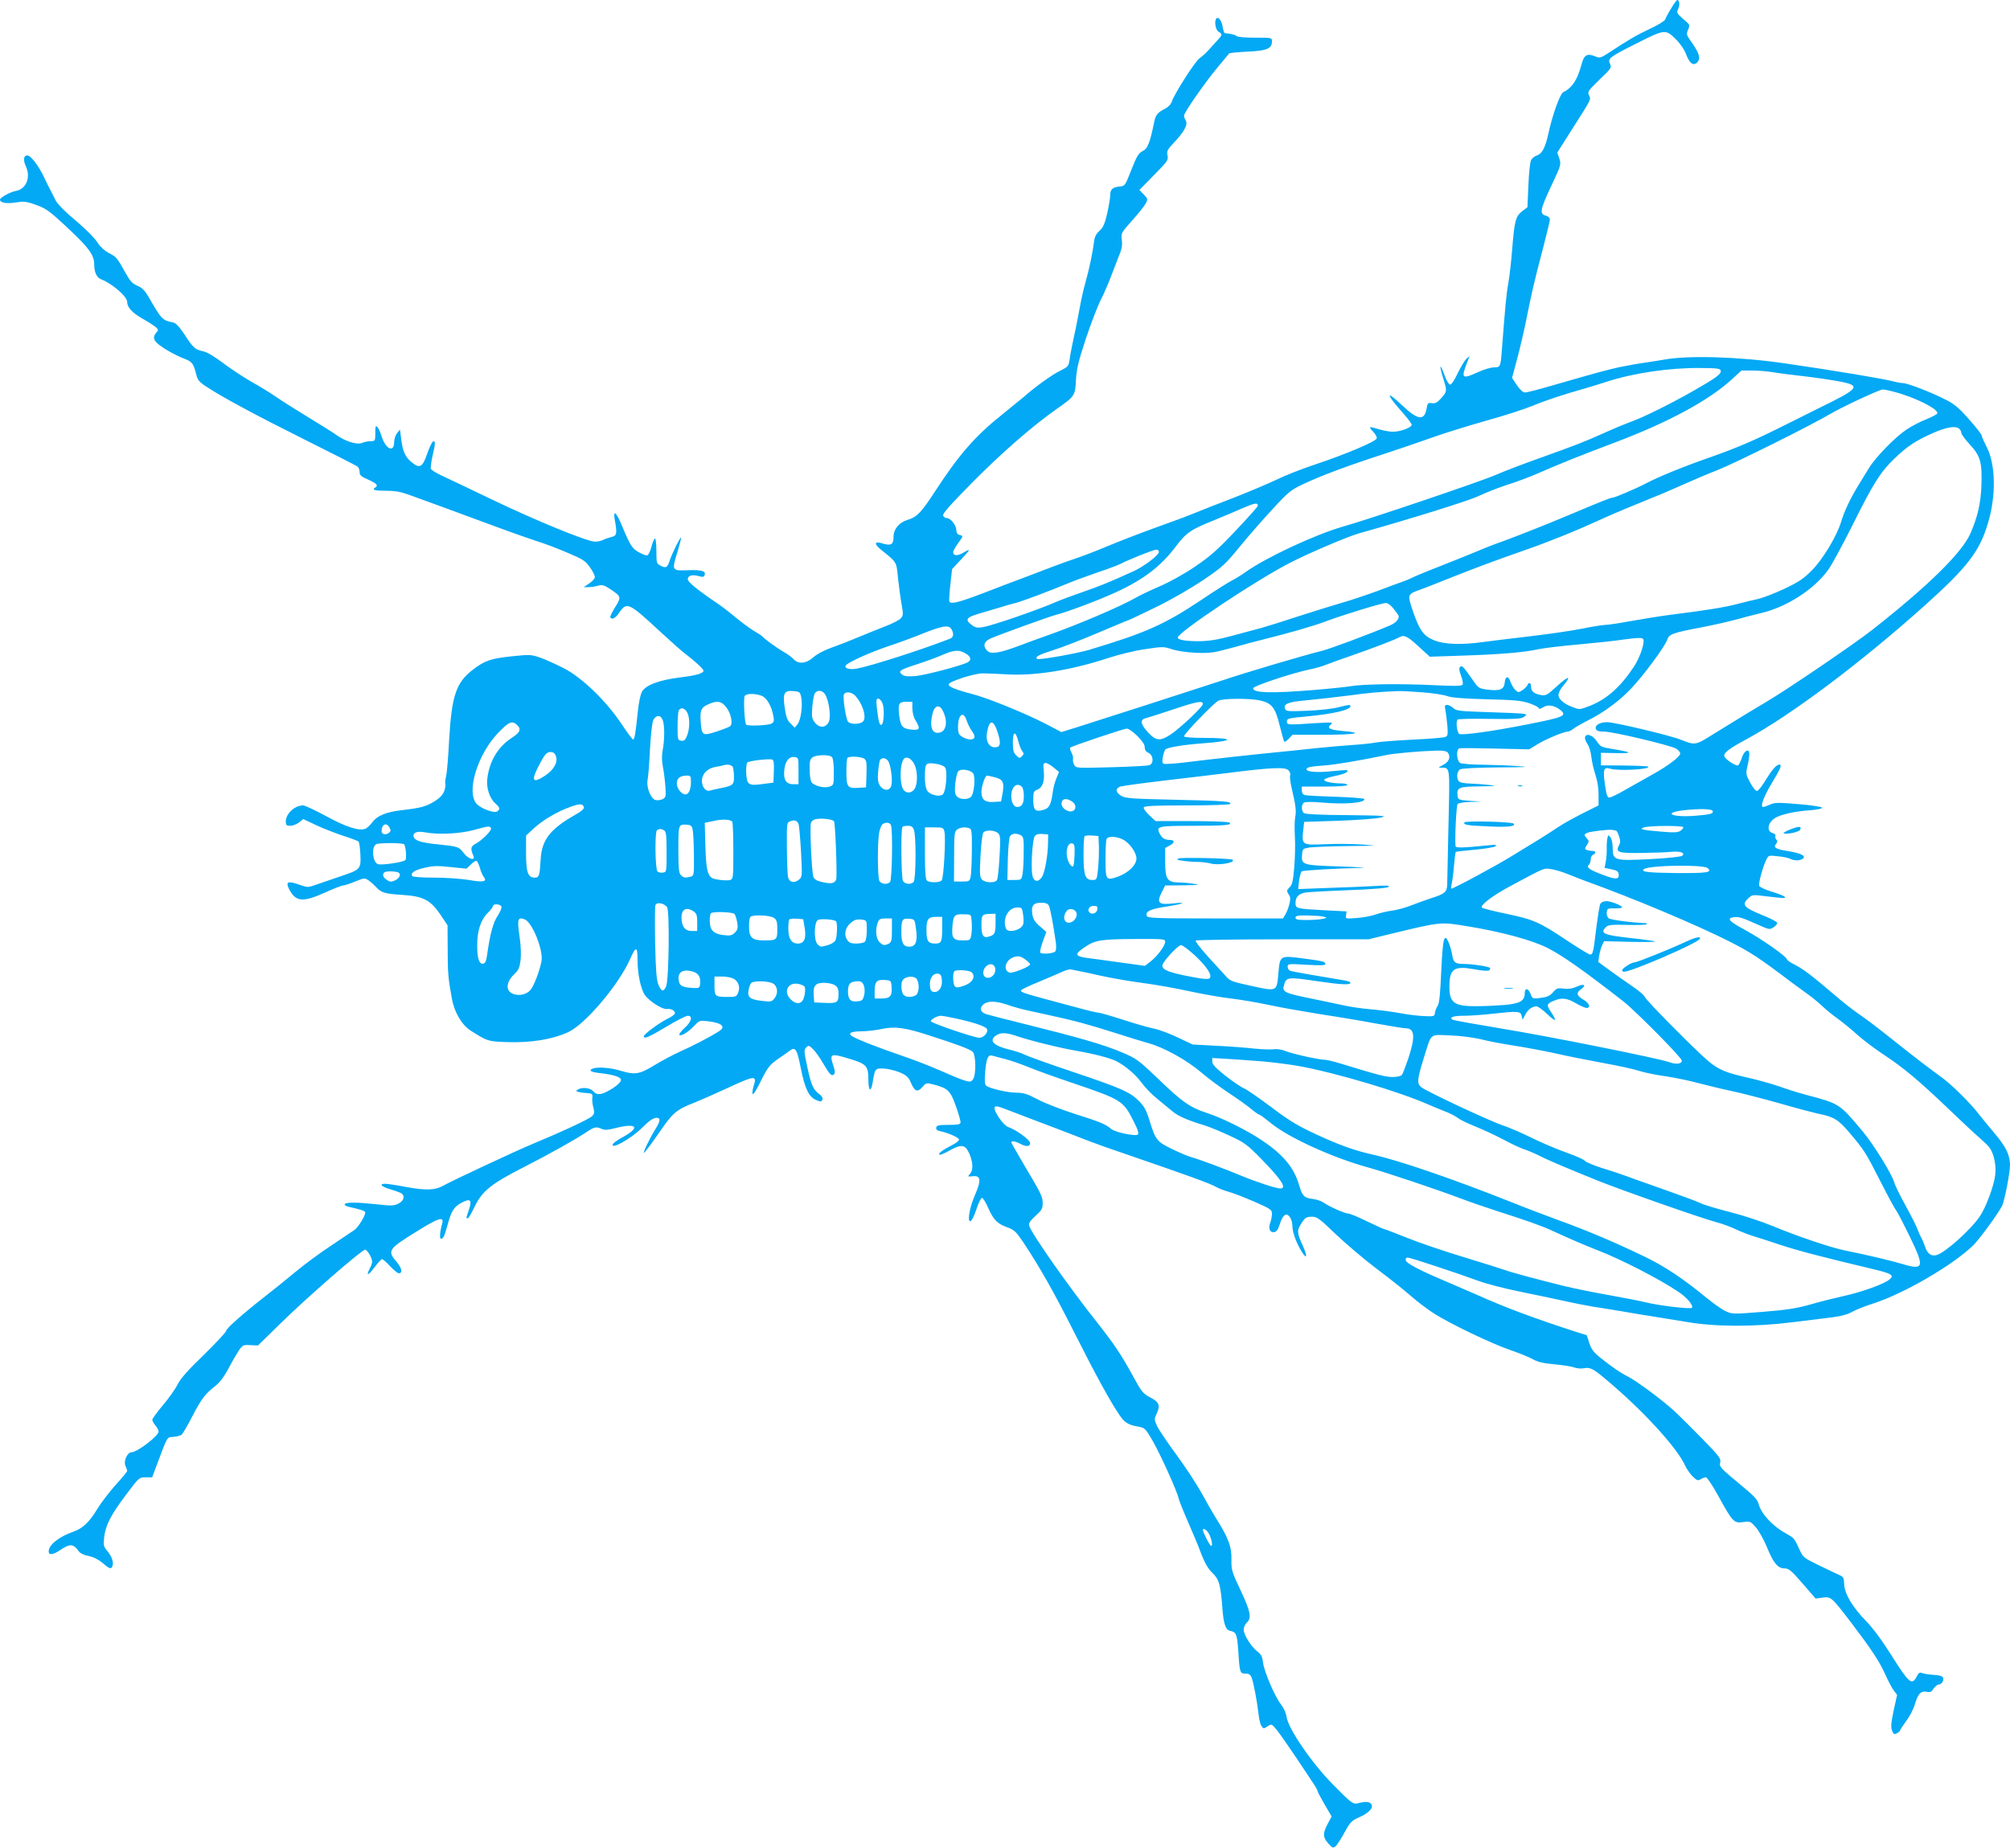 <?xml version="1.0" standalone="no"?>
<!DOCTYPE svg PUBLIC "-//W3C//DTD SVG 20010904//EN"
 "http://www.w3.org/TR/2001/REC-SVG-20010904/DTD/svg10.dtd">
<svg version="1.0" xmlns="http://www.w3.org/2000/svg"
 width="1280pt" height="1177pt" viewBox="0 0 1280 1177"
 preserveAspectRatio="xMidYMid meet">
<g transform="translate(0,1177) scale(0.1,-0.1)"
fill="#03a9f4" stroke="none">
<path d="M10643 11718 c-18 -29 -35 -61 -39 -72 -4 -10 -46 -36 -98 -60 -85
-40 -133 -68 -264 -154 -48 -31 -55 -33 -81 -22 -55 23 -74 11 -91 -55 -26
-95 -58 -144 -116 -173 -20 -11 -69 -148 -94 -264 -18 -84 -39 -126 -70 -137
-16 -5 -34 -19 -40 -31 -6 -11 -14 -84 -17 -160 l-6 -140 -33 -25 c-42 -32
-50 -62 -64 -240 -6 -77 -17 -176 -25 -220 -13 -71 -20 -154 -41 -425 -8 -106
-9 -110 -50 -110 -19 0 -64 -13 -101 -30 -101 -46 -109 -41 -74 51 l20 51 -21
-18 c-12 -11 -36 -52 -55 -91 -18 -40 -40 -73 -48 -73 -8 0 -23 25 -36 60 -29
80 -36 70 -10 -15 27 -86 27 -88 -11 -131 -25 -28 -37 -35 -59 -32 -25 4 -28
1 -34 -33 -14 -82 -56 -76 -160 23 -106 100 -98 67 12 -56 29 -33 53 -65 53
-72 0 -17 -73 -44 -119 -44 -21 0 -60 7 -87 15 -68 21 -72 19 -40 -14 16 -17
26 -36 23 -44 -8 -20 -191 -98 -382 -162 -91 -30 -205 -75 -253 -99 -48 -23
-170 -75 -272 -115 -102 -39 -219 -85 -260 -102 -41 -17 -154 -59 -250 -93
-96 -35 -231 -87 -300 -116 -69 -29 -159 -64 -200 -77 -41 -14 -109 -38 -150
-54 -41 -16 -115 -44 -165 -63 -49 -18 -168 -63 -263 -100 -165 -63 -215 -76
-226 -58 -3 5 0 53 6 108 l11 99 53 57 c30 31 54 59 54 63 0 4 -16 -3 -35 -15
-37 -23 -65 -21 -65 3 0 8 14 33 30 55 36 50 35 48 10 55 -13 3 -20 14 -20 30
0 31 -36 77 -60 77 -10 0 -21 7 -24 16 -5 12 47 70 186 211 188 190 385 361
537 468 115 80 118 85 123 185 4 69 15 118 62 260 32 96 75 209 96 250 21 41
54 118 73 170 20 52 43 112 51 132 10 24 14 52 10 80 -6 42 -4 45 65 123 40
44 79 93 87 109 15 27 14 29 -12 57 l-28 29 93 95 c87 88 92 96 86 125 -6 28
-1 37 43 84 64 68 88 113 73 138 -6 10 -11 24 -11 31 0 20 131 208 213 307 39
47 73 87 75 90 2 3 55 8 117 11 124 6 155 19 155 66 0 23 -1 23 -108 23 -62 0
-112 4 -119 11 -8 8 -28 13 -74 18 -4 1 -9 18 -13 40 -6 38 -27 67 -39 54 -16
-15 -7 -73 13 -85 26 -17 26 -19 -12 -60 -18 -20 -45 -49 -59 -65 -14 -15 -37
-35 -51 -45 -27 -18 -159 -225 -175 -273 -6 -19 -22 -36 -43 -47 -48 -24 -61
-41 -70 -85 -27 -134 -42 -170 -73 -185 -26 -13 -37 -30 -72 -119 -40 -102
-41 -104 -75 -107 -46 -5 -60 -18 -60 -56 0 -17 -9 -69 -19 -115 -16 -67 -25
-89 -49 -111 -23 -21 -32 -39 -36 -76 -9 -69 -29 -166 -54 -254 -12 -41 -28
-115 -37 -165 -9 -49 -24 -128 -35 -175 -10 -47 -23 -110 -27 -140 -8 -54 -9
-55 -61 -81 -52 -25 -156 -100 -236 -170 -23 -19 -84 -69 -136 -111 -168 -134
-271 -251 -423 -484 -91 -140 -117 -167 -179 -186 -53 -16 -88 -59 -88 -109 0
-47 -16 -57 -68 -41 -54 17 -59 -1 -12 -39 103 -83 98 -74 109 -184 6 -55 16
-130 23 -167 11 -61 10 -69 -6 -87 -10 -11 -55 -34 -100 -51 -44 -17 -121 -48
-171 -69 -49 -21 -126 -51 -169 -66 -48 -17 -95 -42 -117 -62 -44 -40 -95 -45
-125 -12 -10 12 -39 33 -64 47 -45 26 -116 78 -135 98 -5 6 -30 22 -55 36 -25
15 -76 53 -115 85 -38 32 -92 74 -120 92 -124 84 -185 134 -185 151 0 24 27
32 68 21 27 -8 34 -7 39 6 10 26 -18 34 -107 31 -103 -4 -103 -3 -65 119 14
47 24 87 22 89 -5 5 -60 -107 -72 -146 -14 -45 -24 -51 -56 -34 -28 14 -29 16
-29 94 0 44 -4 80 -9 80 -5 0 -15 -23 -22 -51 -7 -28 -19 -53 -26 -56 -7 -3
-31 6 -54 19 -44 24 -56 44 -109 171 -35 86 -57 103 -45 35 16 -86 13 -101
-20 -108 -16 -4 -40 -12 -52 -18 -12 -7 -36 -12 -55 -12 -48 0 -376 134 -663
272 -137 66 -278 133 -313 149 -34 16 -65 35 -68 43 -3 7 2 43 10 80 19 81 20
99 4 94 -7 -3 -24 -38 -38 -79 -29 -86 -48 -96 -100 -52 -40 33 -56 69 -65
147 l-8 60 -18 -23 c-11 -13 -19 -39 -19 -57 0 -72 -57 -43 -81 41 -7 22 -18
47 -26 55 -11 12 -13 6 -13 -38 0 -51 -1 -52 -30 -52 -16 0 -40 -5 -54 -11
-30 -14 -107 9 -163 50 -21 15 -103 67 -183 115 -80 49 -172 107 -205 130 -33
23 -99 64 -148 91 -48 27 -129 80 -180 118 -57 43 -107 74 -132 79 -53 12 -64
21 -119 106 -35 52 -55 74 -74 78 -68 14 -73 19 -153 158 -26 45 -43 63 -74
76 -33 14 -47 30 -78 86 -51 92 -56 98 -105 123 -23 12 -53 38 -66 59 -25 39
-78 92 -189 186 -37 32 -74 72 -83 90 -8 17 -21 42 -28 56 -8 14 -28 54 -45
90 -34 73 -85 140 -107 140 -24 0 -28 -29 -9 -70 32 -70 2 -144 -63 -156 -36
-6 -102 -42 -102 -56 0 -19 40 -27 97 -18 51 8 69 7 118 -10 79 -27 92 -36
229 -164 123 -116 156 -162 156 -220 0 -51 16 -85 46 -96 69 -27 164 -109 164
-143 0 -36 33 -71 105 -111 35 -20 71 -44 80 -52 14 -15 14 -18 0 -33 -21 -24
-19 -44 7 -68 32 -29 114 -76 172 -98 50 -19 58 -30 76 -101 8 -34 20 -48 63
-76 101 -67 305 -177 627 -338 179 -89 331 -167 337 -172 7 -6 13 -21 13 -35
0 -20 10 -29 55 -48 53 -24 66 -37 45 -50 -24 -15 -5 -21 68 -21 63 0 94 -6
167 -33 50 -18 137 -50 195 -71 58 -21 202 -74 320 -118 118 -44 247 -89 285
-101 39 -12 122 -43 185 -70 104 -44 118 -53 148 -96 18 -25 32 -54 30 -63 -2
-9 -18 -27 -37 -39 l-34 -23 29 0 c16 0 44 4 61 9 27 8 39 5 77 -20 73 -49 74
-51 33 -117 -19 -31 -33 -60 -31 -64 11 -18 33 -6 59 32 47 68 61 61 261 -125
66 -61 139 -126 164 -144 58 -44 110 -93 110 -103 0 -17 -48 -31 -151 -43
-132 -17 -216 -48 -240 -90 -11 -18 -22 -71 -28 -135 -14 -136 -20 -170 -30
-170 -4 0 -38 46 -76 103 -96 144 -250 292 -365 351 -47 24 -113 54 -147 66
-60 21 -67 22 -180 10 -138 -14 -178 -28 -256 -89 -103 -80 -131 -166 -147
-446 -5 -105 -14 -208 -19 -229 -6 -22 -7 -44 -5 -48 3 -5 0 -24 -6 -44 -9
-25 -26 -44 -58 -65 -57 -36 -90 -45 -210 -59 -105 -12 -160 -35 -194 -81 -13
-17 -32 -35 -42 -38 -40 -15 -122 11 -248 80 -70 38 -137 69 -148 69 -53 0
-110 -53 -110 -102 0 -24 4 -28 29 -28 15 0 40 10 55 21 l27 22 87 -41 c48
-22 125 -52 172 -67 47 -15 89 -31 93 -35 5 -4 10 -42 12 -83 4 -94 2 -96
-136 -142 -57 -20 -125 -43 -152 -52 -44 -16 -50 -16 -95 0 -78 28 -95 22 -71
-26 42 -82 87 -86 229 -22 55 25 107 45 115 45 9 0 43 11 76 25 61 24 62 24
88 6 14 -10 35 -29 46 -41 33 -36 54 -43 167 -50 136 -9 180 -33 245 -129 l43
-65 1 -155 c0 -149 3 -181 27 -314 16 -86 63 -166 120 -202 107 -68 109 -69
242 -73 144 -4 279 18 377 63 110 50 323 302 396 467 37 84 47 82 47 -9 0 -88
21 -185 48 -223 29 -39 113 -92 139 -87 28 5 59 -15 49 -32 -4 -6 -26 -21 -49
-32 -53 -27 -147 -97 -147 -109 0 -20 29 -8 143 60 64 39 126 70 137 70 33 0
24 -38 -20 -77 -22 -20 -37 -40 -34 -44 8 -13 55 15 94 56 34 36 36 36 90 30
89 -11 114 -35 68 -64 -56 -36 -170 -95 -243 -127 -44 -20 -116 -58 -161 -85
-100 -62 -130 -67 -218 -40 -66 20 -148 27 -180 15 -30 -12 -16 -22 42 -29 83
-9 129 -23 136 -40 6 -15 -34 -50 -91 -79 -42 -21 -65 -20 -86 4 -18 21 -71
27 -97 10 -13 -8 -13 -10 0 -14 8 -3 33 -7 55 -8 37 -3 40 -5 37 -31 -2 -15 1
-43 7 -62 7 -28 6 -39 -7 -53 -17 -19 -196 -102 -377 -177 -103 -42 -523 -239
-570 -266 -51 -30 -110 -33 -235 -10 -63 12 -125 21 -137 21 -42 0 -24 -19 35
-36 31 -9 63 -21 70 -26 22 -18 13 -47 -20 -64 -29 -15 -45 -15 -138 -5 -129
14 -197 14 -205 1 -3 -5 7 -12 22 -16 76 -17 103 -25 108 -34 8 -13 -42 -97
-69 -115 -11 -8 -77 -52 -146 -98 -69 -45 -174 -123 -233 -172 -60 -50 -143
-117 -186 -150 -141 -110 -251 -207 -251 -222 0 -8 -64 -76 -141 -152 -103
-99 -149 -151 -169 -191 -15 -30 -58 -90 -94 -132 -36 -43 -66 -84 -66 -91 0
-8 9 -24 20 -37 11 -13 20 -30 20 -38 0 -28 -136 -132 -172 -132 -27 0 -53
-57 -39 -87 6 -13 11 -28 11 -32 0 -5 -34 -46 -75 -91 -41 -46 -92 -113 -114
-149 -49 -83 -94 -126 -151 -146 -95 -33 -160 -85 -160 -127 0 -25 27 -22 69
6 67 46 89 44 124 -7 8 -11 34 -23 61 -28 31 -6 61 -21 89 -44 45 -39 55 -42
63 -20 9 23 -3 60 -32 95 -24 28 -26 37 -21 86 8 76 41 142 138 271 84 112 84
113 126 113 l42 0 31 83 c69 184 62 172 106 175 21 2 44 8 51 14 7 6 39 60 70
121 58 111 78 137 149 193 25 20 54 60 78 105 21 41 51 92 65 114 26 38 29 40
76 37 l48 -2 146 143 c165 162 515 467 536 467 14 0 45 -53 45 -77 0 -8 -7
-28 -16 -44 -25 -50 -8 -44 32 10 21 28 42 51 47 51 5 0 28 -20 51 -45 24 -25
48 -45 55 -45 27 0 21 31 -13 72 -61 71 -54 82 124 192 142 89 179 101 166 53
-15 -53 -18 -97 -8 -97 15 0 21 12 43 91 24 88 42 115 92 140 53 28 64 15 43
-47 -19 -56 -19 -54 -7 -54 5 0 24 33 43 73 48 100 104 146 314 253 176 90
328 176 402 225 47 32 60 34 95 18 17 -8 38 -7 84 5 136 35 164 7 54 -54 -36
-19 -67 -41 -69 -49 -12 -35 112 33 183 102 54 53 75 67 99 67 23 0 20 -24 -8
-68 -40 -64 -89 -167 -73 -154 8 7 52 66 97 131 87 127 107 143 230 191 30 12
124 53 208 92 167 78 184 79 162 14 -6 -20 -10 -44 -8 -53 3 -11 23 19 53 81
44 88 56 103 108 140 33 22 68 47 78 55 34 25 45 7 68 -110 26 -132 52 -187
99 -206 29 -12 33 -11 39 3 4 11 -3 23 -21 36 -38 28 -51 59 -76 177 -20 94
-21 104 -6 119 14 15 18 14 42 -9 14 -13 44 -54 65 -91 43 -73 55 -86 71 -70
7 7 5 25 -6 57 -25 75 -17 78 110 39 102 -31 114 -45 114 -131 0 -69 15 -85
26 -25 16 98 16 97 70 96 27 -1 73 -12 103 -24 45 -20 56 -30 72 -67 24 -56
42 -62 73 -27 24 28 25 28 72 16 91 -24 106 -39 141 -137 18 -50 31 -97 30
-105 -2 -12 -18 -15 -77 -15 -62 0 -75 -3 -78 -17 -2 -12 5 -19 25 -23 48 -10
116 -39 120 -52 3 -7 -17 -23 -44 -37 -61 -31 -90 -53 -81 -61 3 -3 30 7 60
24 79 45 104 42 130 -15 25 -58 27 -107 5 -131 -16 -18 -15 -19 18 -15 51 6
55 -26 14 -119 -36 -82 -51 -175 -28 -167 8 2 24 37 37 76 13 40 29 72 35 72
7 0 25 -29 40 -64 34 -76 58 -101 123 -124 43 -16 55 -27 102 -97 108 -164
189 -307 322 -570 138 -274 234 -449 291 -531 32 -47 56 -61 123 -72 36 -7 42
-13 86 -89 51 -89 155 -319 166 -368 4 -16 31 -84 60 -150 29 -66 67 -157 84
-203 23 -59 43 -94 71 -121 43 -41 52 -74 64 -232 7 -95 21 -132 50 -137 37
-7 43 -22 50 -120 9 -146 11 -152 46 -152 23 0 32 -6 40 -27 12 -32 35 -152
44 -234 3 -31 12 -65 19 -74 12 -17 14 -17 38 -1 26 17 26 17 61 -26 19 -24
73 -101 121 -173 48 -72 98 -146 111 -167 14 -20 25 -40 25 -45 0 -5 20 -43
45 -86 l45 -77 -25 -47 c-32 -61 -32 -85 4 -125 25 -29 31 -31 46 -18 9 7 35
47 57 88 36 66 46 76 92 96 65 29 94 61 79 84 -11 17 -35 19 -86 6 -31 -7 -41
0 -160 121 -136 138 -285 357 -294 430 -3 23 -18 56 -35 78 -40 51 -108 210
-115 268 -4 37 -12 52 -35 69 -39 29 -88 107 -88 140 0 15 9 35 20 45 32 29
24 69 -39 204 -56 118 -60 130 -59 196 2 81 -18 136 -92 255 -26 41 -71 120
-101 175 -30 54 -101 162 -158 240 -57 77 -112 159 -123 183 -18 39 -18 44 -3
76 26 54 17 76 -40 105 -46 24 -55 35 -110 136 -73 134 -122 207 -231 345
-181 228 -412 558 -429 610 -6 18 2 31 39 65 39 35 46 48 46 79 0 44 -7 58
-116 242 -46 78 -84 144 -84 148 0 11 27 7 56 -9 40 -21 64 -19 64 4 0 20 -87
84 -139 102 -32 11 -95 103 -87 126 4 10 19 8 73 -13 37 -14 115 -44 173 -66
58 -22 150 -57 205 -78 55 -21 125 -48 155 -60 30 -12 145 -53 255 -90 364
-125 510 -178 545 -198 19 -11 55 -25 80 -32 25 -6 98 -34 163 -62 109 -48
117 -53 117 -79 0 -15 -5 -40 -10 -55 -15 -37 -4 -66 23 -62 16 2 26 15 37 51
19 60 42 76 64 45 9 -12 16 -37 16 -54 0 -40 21 -101 56 -161 34 -57 43 -41
14 24 -40 88 -42 103 -18 142 28 46 35 51 76 51 29 0 49 -15 150 -113 65 -61
182 -161 262 -221 80 -60 177 -137 215 -171 39 -34 104 -84 145 -110 100 -65
372 -195 490 -235 52 -18 115 -43 140 -57 34 -19 69 -27 140 -33 53 -5 109
-14 125 -20 16 -6 44 -9 62 -5 40 7 58 -2 142 -73 230 -192 451 -433 502 -547
10 -22 32 -53 49 -70 26 -25 33 -28 50 -17 11 7 26 12 34 12 7 0 44 -55 81
-123 89 -162 97 -170 156 -162 45 6 47 5 82 -35 19 -23 50 -78 68 -122 41
-102 70 -138 113 -138 27 0 42 -12 115 -96 l83 -96 45 6 c54 7 56 5 191 -172
123 -163 169 -232 208 -318 18 -41 43 -87 54 -102 l21 -28 -22 -99 c-16 -79
-19 -106 -10 -128 9 -24 14 -26 31 -17 11 6 20 14 20 18 0 4 18 31 39 60 22
29 47 77 55 106 20 68 38 87 75 80 22 -5 31 -1 44 20 10 14 24 26 31 26 20 0
37 25 30 43 -4 11 -23 17 -62 19 -31 2 -65 8 -74 12 -13 6 -21 0 -33 -24 -29
-57 -49 -40 -156 130 -64 102 -121 179 -166 225 -86 88 -137 174 -139 235 -1
37 -6 47 -25 55 -13 6 -71 33 -130 62 -101 49 -107 53 -128 100 -35 76 -35 76
-82 102 -88 48 -162 126 -179 189 -7 29 -29 53 -102 113 -146 121 -151 126
-143 156 5 22 -8 40 -117 151 -68 70 -150 151 -183 181 -78 70 -231 183 -286
212 -49 24 -97 57 -178 121 -42 34 -57 54 -70 93 l-16 50 -85 27 c-261 85
-437 151 -620 233 -41 18 -124 54 -185 80 -171 72 -260 118 -263 138 -2 10 3
17 12 17 17 0 304 -95 455 -150 46 -17 158 -46 250 -65 91 -18 220 -46 286
-60 66 -15 149 -31 185 -37 36 -5 117 -19 180 -29 63 -11 156 -27 205 -34 50
-8 146 -24 215 -35 182 -32 436 -32 675 -2 99 12 216 27 259 32 51 7 94 18
120 34 23 13 86 38 140 55 193 63 503 243 632 369 38 37 155 197 183 250 16
30 51 211 51 261 0 65 -26 117 -102 207 -40 48 -82 98 -93 113 -49 66 -174
191 -239 238 -116 85 -143 106 -310 238 -87 70 -186 145 -220 167 -34 23 -104
78 -156 123 -139 119 -198 164 -252 191 -26 13 -48 28 -48 33 0 17 -164 132
-268 188 -103 55 -120 75 -68 81 30 4 53 -4 158 -51 65 -29 68 -29 93 -13 15
10 25 23 22 29 -2 7 -48 30 -103 52 -110 45 -124 63 -80 104 25 23 27 23 114
12 48 -6 96 -11 106 -11 34 0 6 17 -70 40 -42 13 -79 30 -81 38 -6 15 23 121
45 166 14 28 15 29 73 22 33 -3 68 -10 79 -16 24 -13 61 -13 80 0 25 17 -11
36 -95 49 -79 13 -94 23 -74 47 9 11 9 18 1 26 -6 6 -8 16 -6 23 3 7 -4 15
-15 18 -45 11 -35 69 17 99 37 21 121 40 217 47 44 3 80 11 79 16 0 6 -67 16
-150 23 -132 11 -153 11 -182 -3 -18 -8 -38 -15 -44 -15 -21 0 3 65 57 155 53
87 64 115 47 115 -19 0 -46 -31 -86 -95 -22 -39 -48 -71 -56 -73 -9 -1 -26 19
-44 52 -28 52 -29 57 -18 106 7 28 12 63 12 76 0 40 -31 26 -47 -21 -7 -22
-18 -44 -23 -49 -11 -11 -90 41 -90 60 0 22 35 48 143 106 284 154 732 490
1137 854 270 242 348 344 401 526 52 175 47 376 -11 484 -16 31 -30 62 -30 69
0 7 -36 54 -81 104 -64 73 -94 98 -148 125 -91 47 -245 106 -273 106 -13 0
-39 5 -58 10 -52 15 -372 69 -690 115 -292 43 -620 53 -775 24 -27 -5 -81 -13
-120 -19 -38 -5 -110 -18 -160 -28 -89 -20 -141 -34 -432 -118 -83 -24 -160
-44 -171 -44 -13 0 -32 17 -52 46 l-31 47 35 131 c19 72 47 192 61 266 30 149
44 212 104 440 22 85 41 163 41 172 0 10 -10 20 -25 24 -43 11 -38 38 37 197
59 125 60 130 48 167 l-13 38 88 139 c135 212 127 197 114 226 -10 23 -6 29
67 100 74 70 78 76 67 100 -16 34 -5 43 162 127 186 94 191 95 254 33 31 -30
57 -68 68 -98 21 -56 44 -75 67 -56 30 25 20 60 -38 141 -26 37 -28 42 -16 71
13 30 12 32 -31 68 -41 36 -43 40 -32 64 12 26 8 57 -6 57 -4 0 -21 -24 -38
-52z m315 -2310 c4 -20 -30 -45 -168 -124 -143 -82 -316 -168 -395 -197 -38
-14 -119 -47 -180 -75 -135 -60 -171 -74 -405 -158 -102 -36 -230 -85 -285
-109 -102 -44 -809 -283 -972 -329 -176 -50 -487 -195 -620 -289 -26 -19 -67
-44 -89 -55 -23 -12 -111 -67 -195 -124 -237 -158 -356 -210 -716 -318 -78
-23 -321 -66 -329 -57 -14 13 11 27 104 56 54 17 183 67 286 111 103 44 190
80 193 80 3 0 82 38 177 84 100 49 225 122 301 173 119 81 139 99 230 211 55
67 149 175 209 239 98 107 116 122 190 157 123 58 278 116 536 200 91 30 221
74 290 99 69 25 223 73 343 107 120 33 254 77 299 96 73 31 187 69 328 109 25
7 88 26 140 43 176 57 403 90 600 88 109 -1 125 -3 128 -18z m327 -8 c33 -6
119 -17 190 -25 72 -8 175 -23 230 -33 152 -28 140 -44 -125 -173 -25 -12
-115 -57 -200 -100 -215 -108 -319 -152 -510 -219 -157 -55 -313 -119 -390
-160 -59 -31 -197 -90 -211 -90 -13 0 -58 -18 -279 -111 -130 -55 -307 -125
-415 -165 -49 -17 -124 -46 -165 -64 -41 -17 -147 -60 -236 -95 -88 -34 -169
-68 -180 -74 -10 -6 -37 -17 -59 -25 -22 -7 -96 -35 -165 -61 -69 -25 -172
-60 -230 -76 -58 -17 -179 -55 -270 -84 -91 -30 -196 -63 -235 -74 -38 -10
-124 -33 -190 -51 -88 -24 -143 -33 -205 -34 -86 -1 -140 8 -140 23 0 32 486
357 705 471 109 58 380 174 450 193 328 92 697 207 760 237 44 21 125 53 180
71 55 17 136 47 180 66 179 78 281 118 505 203 345 130 602 269 750 405 l60
55 67 0 c38 0 95 -5 128 -10z m778 -126 c131 -34 283 -110 274 -137 -2 -6 -34
-23 -71 -38 -38 -15 -94 -44 -125 -65 -73 -49 -197 -176 -239 -245 -18 -30
-51 -83 -73 -119 -48 -80 -84 -156 -104 -222 -26 -89 -115 -238 -185 -309 -54
-55 -84 -75 -174 -118 -59 -28 -136 -58 -170 -66 -33 -7 -95 -22 -136 -33 -79
-21 -201 -40 -415 -67 -71 -9 -188 -28 -260 -41 -71 -13 -143 -24 -159 -24
-17 0 -86 -11 -155 -25 -70 -14 -225 -36 -346 -50 -121 -14 -249 -30 -285 -35
-127 -18 -240 -15 -303 10 -71 27 -98 64 -142 195 -33 100 -33 100 54 131 25
9 102 39 171 67 169 67 307 119 480 179 153 53 323 121 480 193 52 24 168 74
258 110 90 36 214 88 275 116 62 28 163 71 225 95 111 44 580 277 717 357 78
46 312 155 334 156 7 1 41 -6 74 -15z m415 -236 c7 -7 12 -18 12 -26 0 -8 24
-40 53 -72 69 -74 80 -114 75 -262 -4 -115 -25 -203 -71 -308 -55 -122 -268
-332 -623 -611 -116 -91 -535 -376 -670 -456 -78 -46 -177 -106 -364 -222 -92
-57 -98 -58 -185 -23 -70 28 -422 112 -471 112 -48 0 -80 -20 -71 -44 5 -12
19 -16 53 -16 56 0 417 -86 457 -108 15 -9 27 -23 27 -32 -1 -20 -76 -77 -175
-132 -44 -25 -120 -68 -170 -96 -49 -29 -97 -52 -106 -52 -14 0 -19 18 -29 86
-13 93 -7 110 33 98 51 -16 261 -5 243 13 -3 3 -72 6 -153 7 l-148 1 0 40 0
40 100 -2 c109 -2 99 6 -31 27 -66 11 -73 14 -95 48 -26 39 -65 54 -75 28 -3
-8 3 -27 14 -43 11 -15 23 -53 26 -84 3 -30 15 -81 26 -114 12 -36 20 -84 20
-126 l0 -69 -102 -51 c-57 -29 -128 -68 -158 -89 -30 -20 -84 -55 -120 -77
-36 -22 -112 -69 -170 -104 -96 -60 -373 -209 -387 -209 -3 0 -2 12 1 28 4 15
11 66 15 114 4 48 9 90 12 92 2 2 57 8 123 14 66 6 123 16 130 22 8 10 -1 11
-44 6 -170 -17 -210 -18 -211 -5 -5 53 5 256 13 267 6 7 39 13 82 14 l71 2
-75 5 c-73 6 -75 7 -78 34 -6 51 9 57 142 58 104 2 113 3 61 9 -33 4 -87 8
-120 9 -34 1 -66 6 -73 13 -19 19 -15 66 7 78 12 6 111 11 243 12 182 1 206 3
128 8 -52 4 -153 8 -223 9 -71 0 -137 6 -148 11 -22 12 -28 85 -6 93 6 3 110
2 229 -1 l216 -5 49 30 c50 32 171 83 196 83 8 0 25 8 38 19 13 10 53 33 89
51 102 51 204 126 277 204 81 85 216 269 230 311 12 36 33 44 223 80 74 14
173 37 220 50 47 13 117 31 155 40 163 38 340 152 429 278 24 34 93 162 154
284 133 267 177 337 268 424 82 78 130 110 244 161 86 38 146 48 168 26z
m-4468 -490 c0 -5 -64 -77 -142 -159 -115 -122 -163 -164 -258 -228 -67 -46
-163 -99 -226 -126 -60 -26 -127 -58 -149 -71 -99 -57 -375 -175 -575 -245
-36 -12 -111 -40 -167 -61 -127 -48 -183 -57 -206 -33 -30 29 -21 60 21 78 58
26 384 143 417 151 66 16 267 91 380 143 175 80 287 165 382 291 66 88 96 109
239 166 60 25 145 60 189 80 77 33 95 36 95 14z m-630 -293 c0 -21 -95 -94
-165 -125 -161 -73 -209 -92 -315 -129 -63 -22 -137 -49 -165 -61 -122 -54
-419 -156 -478 -165 -34 -5 -47 -3 -70 15 -43 34 -34 47 46 71 39 11 99 29
132 39 33 11 80 24 105 30 44 12 203 71 345 130 39 16 120 45 180 66 61 20
124 44 140 52 53 28 209 90 228 91 9 1 17 -6 17 -14z m1491 -358 c14 -17 29
-38 33 -44 12 -20 -10 -48 -51 -66 -132 -56 -378 -148 -433 -162 -131 -33
-479 -136 -640 -190 -171 -56 -737 -239 -918 -296 l-103 -32 -97 51 c-134 69
-373 167 -473 192 -107 28 -152 47 -147 62 6 19 166 70 218 69 25 0 91 -3 147
-6 178 -12 415 26 648 103 66 22 172 48 237 57 112 17 118 17 170 0 32 -11 93
-20 153 -23 91 -3 112 -1 235 33 74 21 162 44 195 52 165 41 328 88 400 116
98 37 353 116 380 116 11 1 31 -13 46 -32z m-2811 -136 c16 -31 12 -51 -12
-60 -192 -74 -498 -172 -593 -190 -44 -8 -80 2 -69 20 11 19 152 83 274 124
69 23 150 53 180 65 161 66 202 73 220 41z m2972 -107 l73 -67 209 7 c240 8
388 20 485 41 37 8 150 21 252 30 101 9 233 23 292 32 79 11 112 12 120 4 15
-15 -16 -113 -57 -176 -85 -129 -172 -207 -279 -250 -67 -26 -68 -26 -112 -9
-63 23 -98 58 -89 87 3 12 14 31 23 42 64 76 43 75 -40 -1 -56 -51 -64 -56
-96 -51 -44 8 -63 23 -63 53 0 26 -15 32 -23 10 -3 -8 -18 -22 -32 -32 -24
-16 -27 -16 -45 1 -11 10 -24 33 -31 52 -13 41 -33 38 -37 -6 -4 -43 -31 -53
-107 -44 -58 8 -60 9 -97 63 -59 84 -68 94 -80 82 -8 -8 -6 -24 6 -56 10 -25
14 -51 10 -57 -5 -9 -53 -10 -188 -3 -210 10 -447 7 -526 -7 -30 -5 -136 -16
-235 -24 -268 -22 -385 -19 -385 11 0 14 245 96 360 120 36 7 84 21 105 30 22
9 89 33 150 54 133 46 288 105 312 119 34 20 53 11 125 -55z m-2877 -50 c29
-19 32 -39 7 -53 -40 -21 -268 -81 -330 -87 -52 -4 -72 -2 -87 9 -28 22 -15
31 95 66 52 17 127 44 165 61 74 32 106 33 150 4z m-1053 -274 c11 -51 -2
-147 -23 -173 l-18 -22 -26 26 c-22 21 -29 42 -38 102 -13 93 -4 110 57 105
37 -3 41 -6 48 -38z m152 18 c25 -39 39 -144 24 -176 -19 -39 -59 -41 -88 -5
-20 25 -22 36 -17 101 3 40 11 80 17 88 18 21 48 17 64 -8z m3808 12 c64 -5
134 -16 155 -24 27 -10 100 -16 248 -20 172 -4 221 -8 270 -24 32 -11 61 -25
63 -31 3 -9 11 -7 29 4 29 19 70 13 108 -16 47 -38 26 -47 -209 -93 -219 -44
-424 -72 -435 -60 -14 16 -21 83 -8 91 6 4 99 6 207 4 160 -2 199 0 215 13 20
14 20 14 -5 20 -14 2 -115 7 -224 10 -182 6 -202 8 -221 26 -12 11 -29 20 -39
20 -15 0 -17 -5 -12 -32 4 -18 9 -63 13 -99 4 -58 3 -67 -13 -73 -11 -5 -102
-12 -204 -17 -102 -5 -207 -13 -235 -18 -27 -5 -95 -13 -150 -16 -55 -4 -163
-13 -240 -21 -77 -9 -180 -19 -230 -24 -156 -15 -455 -48 -589 -65 -71 -9
-136 -13 -144 -10 -11 4 -12 14 -7 43 4 20 11 42 16 48 10 13 115 30 234 39
207 15 214 35 13 35 -76 0 -128 4 -128 10 0 16 191 214 219 227 33 15 194 16
263 2 77 -17 99 -45 127 -159 13 -52 26 -99 29 -104 2 -4 15 4 29 18 l24 26
199 0 c205 0 263 12 120 24 -85 8 -103 18 -74 42 17 14 7 14 -96 8 -182 -12
-185 -12 -185 11 0 18 11 21 120 31 173 16 285 42 285 66 0 11 -10 10 -77 -7
-32 -9 -120 -19 -195 -22 -124 -5 -138 -4 -144 11 -13 33 17 45 141 56 66 6
185 20 265 30 134 18 191 23 310 28 25 1 98 -3 162 -8z m-3615 -22 c44 -48 70
-126 53 -158 -13 -24 -81 -28 -100 -6 -13 17 -34 151 -26 172 8 22 50 17 73
-8z m-599 1 c34 -12 66 -65 77 -131 6 -30 3 -38 -12 -47 -23 -12 -150 -17
-161 -7 -11 12 -19 170 -9 184 12 15 63 16 105 1z m771 -47 c15 -35 10 -134
-6 -139 -12 -4 -19 20 -29 110 -5 47 -4 57 9 57 8 0 20 -13 26 -28z m-994 -27
c31 -40 44 -106 24 -121 -8 -6 -47 -21 -87 -34 -88 -29 -94 -25 -100 65 -5 72
3 90 53 111 52 23 81 18 110 -21z m1185 -7 c0 -25 8 -57 20 -76 33 -54 28 -65
-27 -59 -56 6 -68 20 -77 91 -8 74 -2 86 45 86 l39 0 0 -42z m1850 28 c0 -18
-143 -153 -206 -195 -66 -43 -92 -41 -143 14 -49 53 -53 82 -13 91 15 4 92 28
172 55 152 51 190 58 190 35z m-1659 -38 c36 -66 28 -133 -16 -144 -51 -13
-69 40 -44 129 12 43 41 50 60 15z m-1624 -18 c17 -34 16 -103 -2 -146 -11
-28 -19 -35 -37 -32 -22 3 -23 7 -23 88 0 47 3 93 7 103 11 25 40 18 55 -13z
m1780 -53 c7 -21 22 -50 34 -66 23 -32 19 -51 -12 -51 -23 0 -61 18 -71 34
-11 17 -9 85 3 107 15 28 32 19 46 -24z m-1937 7 c13 -32 13 -127 0 -192 -6
-33 -6 -68 1 -104 6 -29 13 -85 16 -125 5 -66 3 -72 -17 -83 -12 -6 -32 -9
-45 -6 -31 8 -60 82 -51 128 4 18 11 105 15 193 5 93 14 172 21 188 17 34 47
35 60 1z m-928 -31 c29 -26 21 -48 -32 -82 -89 -58 -144 -149 -157 -263 -7
-57 16 -125 52 -156 28 -25 31 -35 12 -50 -17 -14 -98 15 -129 45 -73 73 2
320 139 460 65 66 84 74 115 46z m3062 -50 c22 -69 17 -93 -18 -93 -38 0 -60
39 -51 92 15 87 41 88 69 1z m888 -20 c32 -32 48 -56 48 -73 0 -17 8 -29 23
-35 33 -15 36 -70 5 -79 -13 -4 -123 -10 -244 -13 -221 -6 -222 -6 -234 16 -6
13 -9 28 -7 36 3 7 -1 25 -9 40 -8 15 -12 30 -9 33 9 9 339 120 360 121 11 1
40 -20 67 -46z m-757 -35 c6 -26 18 -54 25 -63 11 -13 11 -18 -2 -32 -14 -14
-18 -13 -37 6 -17 17 -21 33 -21 82 0 73 17 76 35 7z m2735 -72 c20 -26 8 -60
-30 -78 -32 -17 -33 -18 -10 -18 55 -1 53 11 44 -366 -4 -192 -8 -363 -8 -380
-1 -45 -18 -59 -99 -84 -39 -13 -98 -34 -130 -47 -32 -13 -86 -28 -120 -33
-34 -4 -82 -16 -107 -25 -25 -9 -78 -19 -118 -22 -73 -6 -74 -6 -70 18 l3 24
-140 7 c-181 10 -185 11 -185 47 0 37 21 59 63 66 18 3 142 10 276 15 158 6
248 14 255 21 8 9 -17 10 -99 5 -60 -3 -193 -9 -294 -12 l-184 -7 6 53 c4 30
11 57 17 60 11 7 216 18 380 22 47 0 -14 5 -134 9 -246 8 -250 9 -244 79 3 33
5 35 48 42 25 3 135 8 245 9 193 2 196 2 90 10 -60 4 -167 5 -236 2 -148 -7
-150 -5 -140 87 l6 55 214 7 c118 4 240 13 270 20 51 12 33 13 -208 16 -175 1
-269 6 -278 13 -16 14 -17 53 0 66 7 6 51 7 117 1 147 -13 276 -2 268 23 -2 4
-84 11 -183 14 -99 3 -188 8 -197 11 -11 3 -18 15 -18 30 l0 24 145 0 c90 0
145 4 145 10 0 6 -17 10 -37 10 -60 0 -114 12 -110 24 2 6 32 16 67 23 59 12
90 26 79 37 -2 2 -45 -1 -96 -6 -91 -10 -163 -5 -163 12 0 13 25 18 120 25 74
6 214 30 385 65 53 12 221 26 321 29 43 1 65 -3 74 -13z m-5680 -22 c15 -38
-13 -87 -68 -124 -78 -51 -91 -36 -46 53 42 82 54 97 80 97 17 0 28 -8 34 -26z
m1758 -6 c7 -7 12 -44 12 -95 0 -81 -1 -84 -26 -93 -31 -12 -95 2 -115 26 -7
9 -13 43 -13 80 -1 54 2 68 18 80 24 17 107 19 124 2z m-213 -88 l0 -85 -35 0
c-45 0 -63 31 -55 94 6 54 30 83 64 79 26 -3 26 -4 26 -88z m419 77 c14 -10
16 -26 14 -97 l-3 -85 -48 -3 c-70 -5 -77 5 -77 103 0 45 3 85 7 88 11 12 88
8 107 -6z m322 -42 c17 -42 18 -112 1 -145 -15 -29 -48 -37 -69 -16 -32 31
-29 187 3 207 20 12 49 -9 65 -46z m-898 -39 l-3 -71 -69 -9 c-90 -12 -100 -5
-104 69 -2 32 2 63 7 68 11 11 137 26 159 19 9 -3 12 -24 10 -76z m733 57 c15
-39 23 -117 15 -147 -9 -35 -49 -35 -72 -1 -13 20 -16 40 -12 89 3 35 9 69 12
75 14 21 46 12 57 -16z m357 -31 c17 -21 7 -150 -13 -171 -19 -19 -80 -6 -100
22 -9 14 -15 44 -15 83 0 93 3 97 64 90 30 -4 57 -14 64 -24z m692 -1 l34 -28
-16 -39 c-9 -21 -20 -59 -23 -84 -12 -88 -23 -109 -63 -119 -50 -14 -62 -1
-62 65 0 49 3 55 25 64 34 13 48 53 42 118 -5 44 -3 52 12 52 9 0 32 -13 51
-29z m-2043 3 c3 -9 7 -36 7 -61 1 -51 -7 -58 -84 -73 -30 -6 -62 -13 -71 -16
-25 -7 -49 23 -49 62 0 45 35 80 86 89 22 4 44 8 49 10 26 9 56 3 62 -11z
m3538 -20 c9 -9 14 -23 11 -31 -3 -8 0 -42 8 -76 28 -120 32 -152 24 -192 -4
-22 -5 -78 -2 -125 3 -47 1 -134 -4 -193 -7 -89 -13 -112 -30 -129 -19 -19
-19 -23 -6 -44 13 -18 13 -30 4 -66 -6 -24 -18 -53 -26 -65 l-14 -23 -431 0
c-382 0 -430 2 -436 16 -11 28 22 44 122 59 109 17 144 31 49 21 -98 -11 -111
2 -74 74 l20 40 118 1 c95 1 108 3 67 9 -27 5 -71 9 -97 9 -75 1 -88 21 -88
131 l0 89 30 16 c32 17 32 35 0 35 -32 0 -50 11 -65 40 -24 47 -11 50 209 50
204 0 260 5 234 21 -7 5 -116 9 -241 9 l-228 0 -41 38 c-24 23 -38 44 -34 50
5 9 83 12 276 12 148 0 271 4 274 9 10 16 -36 20 -351 27 -278 6 -316 9 -343
25 -36 22 -39 46 -6 59 13 4 142 22 287 39 145 17 323 38 394 47 281 36 368
39 390 18z m-2008 -20 c17 -23 6 -135 -15 -151 -22 -18 -68 -16 -88 4 -13 14
-15 29 -11 81 4 35 12 71 19 79 16 19 78 10 95 -13z m-1797 -55 c0 -47 -14
-79 -35 -79 -25 0 -55 38 -55 70 0 33 21 49 63 50 25 0 27 -3 27 -41z m1936
30 c52 -13 61 -33 48 -106 l-9 -48 -46 -3 c-57 -4 -79 15 -79 64 0 34 23 104
35 104 3 0 26 -5 51 -11z m172 -61 c7 -7 12 -33 12 -58 0 -49 -13 -70 -42 -70
-22 0 -38 29 -38 70 0 59 36 90 68 58z m320 -94 c30 -21 26 -58 -6 -62 -27 -4
-62 23 -62 48 0 34 31 40 68 14z m-3110 -36 c2 -11 -16 -26 -55 -48 -159 -90
-213 -159 -220 -284 -6 -105 -10 -116 -38 -116 -43 0 -55 33 -55 156 l0 112
53 49 c57 51 145 103 230 134 59 21 80 21 85 -3z m7189 -24 c5 -17 -15 -22
-110 -30 -156 -12 -215 20 -66 36 97 10 172 8 176 -6z m-5596 -65 c9 -15 21
-352 14 -371 -10 -25 -31 -29 -86 -17 -37 8 -52 17 -59 33 -11 29 -24 317 -16
344 4 12 18 23 34 25 38 7 105 -2 113 -14z m-647 -5 c3 -9 6 -94 6 -189 0
-164 -1 -174 -20 -180 -21 -7 -100 2 -117 13 -28 19 -37 63 -41 204 l-4 147
23 5 c13 3 33 7 44 9 51 11 103 7 109 -9z m421 -12 c4 -9 11 -89 16 -177 8
-157 8 -160 -13 -178 -29 -24 -60 -18 -69 13 -4 14 -7 98 -8 188 -1 160 -1
163 22 171 27 10 43 5 52 -17z m589 -8 c12 -31 7 -349 -6 -362 -18 -18 -56
-14 -68 7 -12 23 -13 247 -1 310 5 24 15 47 22 52 22 14 46 10 53 -7z m-3193
-16 c9 -18 8 -24 -6 -34 -19 -14 -45 -8 -45 11 0 45 31 60 51 23z m1930 -13
c4 -16 7 -89 8 -161 1 -129 0 -132 -21 -138 -35 -9 -45 -7 -62 10 -13 13 -16
42 -16 164 0 160 0 160 55 157 25 -2 31 -7 36 -32z m-1284 9 c5 -14 -57 -76
-96 -97 -34 -18 -37 -31 -16 -79 13 -33 -32 -20 -60 16 -33 43 -36 44 -159 57
-112 11 -151 23 -161 47 -10 27 19 40 68 31 86 -17 227 -10 317 15 89 25 102
26 107 10z m2693 -10 c15 -38 13 -317 -2 -332 -18 -18 -56 -14 -68 7 -11 21
-14 333 -3 344 3 4 19 7 35 7 21 0 31 -6 38 -26z m4900 17 c0 -6 -9 -16 -19
-23 -15 -11 -42 -12 -123 -5 -119 10 -145 16 -108 27 37 12 250 12 250 1z
m-4706 -27 c10 -37 -4 -296 -17 -311 -12 -16 -79 -17 -95 -1 -8 8 -12 62 -12
175 l0 163 59 0 c55 0 59 -2 65 -26z m160 20 c14 -5 16 -27 15 -143 -1 -75 -4
-149 -8 -166 -6 -28 -9 -30 -56 -30 l-50 0 1 159 c0 143 2 160 19 172 20 15
53 18 79 8z m-1944 -14 c12 -7 15 -34 15 -137 0 -127 0 -128 -24 -131 -13 -2
-28 1 -34 7 -15 15 -18 253 -3 263 15 10 28 10 46 -2z m6060 0 c5 0 14 -16 20
-36 10 -29 10 -41 -1 -60 -22 -43 -3 -49 144 -47 73 1 157 4 187 7 59 6 93 -5
74 -24 -7 -7 -87 -16 -203 -22 -230 -12 -241 -9 -241 70 0 27 -6 57 -14 68
-14 18 -15 18 -20 -6 -3 -14 -5 -43 -4 -65 1 -22 -2 -59 -6 -82 l-8 -41 43 -9
c35 -7 45 -13 47 -31 5 -35 -19 -36 -107 -2 -85 33 -100 45 -82 63 6 6 11 21
11 34 0 13 7 26 15 29 21 9 19 24 -4 24 -11 0 -27 3 -36 6 -14 6 -14 8 0 31
15 23 15 26 1 42 -20 22 -20 27 2 36 21 10 142 23 160 19 8 -2 17 -4 22 -4z
m-3934 -17 c15 -15 16 -32 9 -152 -4 -75 -11 -142 -17 -148 -15 -19 -74 -16
-94 4 -15 15 -16 32 -10 152 4 74 12 141 18 148 15 19 73 16 94 -4z m145 -13
c17 -10 19 -22 18 -108 0 -53 -3 -115 -7 -137 -7 -40 -8 -40 -52 -40 l-45 0 3
130 c2 71 8 137 13 147 11 20 40 23 70 8z m173 -50 c-1 -79 -20 -188 -39 -216
-24 -37 -53 -31 -61 12 -10 56 1 231 16 249 9 11 26 15 49 13 l36 -3 -1 -55z
m324 -20 c1 -36 -1 -99 -5 -140 -8 -75 -8 -75 -38 -75 -44 0 -55 31 -55 161 0
61 3 114 7 118 4 4 25 6 48 4 l40 -3 3 -65z m146 46 c39 -16 83 -70 92 -113
10 -49 -53 -109 -138 -134 -54 -15 -58 -8 -58 116 0 62 3 120 6 129 8 20 53
21 98 2z m-4570 -34 c11 -18 16 -87 8 -100 -9 -13 -153 -35 -176 -26 -33 13
-42 106 -12 126 15 11 174 10 180 0z m4269 -66 c-3 -78 -8 -89 -29 -62 -34 48
-25 142 14 134 14 -3 17 -14 15 -72z m-3787 -84 c6 -24 18 -49 25 -58 24 -30
-4 -35 -96 -19 -49 8 -146 15 -221 15 -81 0 -135 4 -139 10 -12 20 16 39 81
53 54 13 83 13 165 4 l100 -10 27 26 c15 15 31 26 36 24 5 -2 15 -22 22 -45z
m7818 -1 c33 -28 -1 -33 -195 -32 -185 2 -238 8 -208 26 38 24 375 29 403 6z
m-889 -39 c33 -13 83 -33 110 -43 303 -109 707 -279 919 -386 135 -69 186
-102 392 -258 37 -27 87 -64 112 -82 25 -18 64 -50 86 -71 23 -22 68 -59 101
-82 33 -24 89 -70 125 -103 36 -32 110 -88 165 -124 127 -84 226 -167 407
-340 79 -76 173 -164 210 -196 58 -51 69 -66 84 -115 11 -39 14 -75 10 -115
-7 -67 -58 -204 -97 -263 -57 -85 -220 -232 -276 -248 -33 -10 -60 9 -73 51
-7 21 -18 47 -24 58 -7 11 -18 36 -25 55 -6 19 -41 87 -76 151 -35 64 -67 128
-71 144 -12 50 -131 243 -200 326 -151 180 -147 178 -357 234 -54 14 -133 39
-176 55 -43 15 -131 40 -197 55 -140 31 -188 51 -250 102 -75 61 -402 391
-409 412 -3 11 -41 43 -83 71 -42 29 -108 75 -146 103 l-68 50 6 41 c4 22 12
52 19 66 l12 25 165 -4 c91 -2 163 -1 160 2 -3 3 -72 13 -155 22 -173 19 -198
30 -158 70 14 14 35 16 134 14 65 -2 121 0 125 4 4 4 1 7 -7 7 -87 3 -223 21
-235 31 -8 7 -14 24 -12 38 3 24 7 26 51 25 26 0 47 3 47 6 0 12 -71 40 -100
40 -18 0 -33 -7 -39 -17 -5 -10 -16 -80 -26 -157 -18 -152 -21 -166 -39 -166
-7 0 -71 39 -142 86 -181 121 -217 137 -389 173 -82 17 -153 35 -158 40 -14
14 70 78 183 138 226 121 209 114 259 107 25 -4 73 -18 106 -32z m-7447 10
c18 -12 6 -37 -25 -51 -21 -9 -30 -9 -49 4 -24 15 -31 35 -17 48 9 10 75 8 91
-1z m1710 -220 c17 -22 12 -462 -6 -504 -16 -38 -30 -35 -49 10 -12 29 -17 87
-21 264 -2 125 -2 234 2 243 8 21 54 13 74 -13z m2431 10 c9 -16 29 -124 45
-237 3 -22 2 -46 -3 -54 -9 -14 -84 -21 -96 -9 -4 4 3 35 15 69 l23 63 -41 36
c-32 27 -43 45 -48 77 -8 55 6 73 57 73 27 0 41 -5 48 -18z m-3486 -6 c3 -8
-7 -34 -23 -58 -29 -42 -49 -116 -67 -243 -6 -44 -12 -61 -25 -63 -26 -5 -39
31 -39 113 -1 94 22 166 67 210 19 19 34 39 34 45 0 15 47 12 53 -4z m3795
-18 c-3 -25 -34 -36 -50 -20 -17 17 -1 42 27 42 22 0 26 -4 23 -22z m-473 -32
c4 -24 4 -53 1 -63 -12 -38 -98 -59 -110 -27 -24 62 15 134 73 134 28 0 30 -3
36 -44z m-2097 18 c18 -12 22 -25 22 -70 l0 -54 -34 0 c-44 0 -66 29 -66 86 0
54 32 70 78 38z m2432 1 c17 -21 -1 -61 -31 -70 -40 -13 -57 33 -26 73 13 17
42 15 57 -3z m-2172 -17 c5 -7 13 -32 17 -55 5 -35 3 -45 -15 -63 -19 -19 -29
-21 -74 -16 -63 8 -86 32 -86 90 0 24 3 46 7 49 12 13 140 8 151 -5z m1510
-53 c2 -27 1 -65 -3 -82 -6 -32 -8 -33 -55 -33 -62 0 -72 16 -64 99 7 66 13
70 84 67 35 -1 35 -1 38 -51z m152 -2 c0 -63 -5 -76 -34 -86 -43 -16 -56 0
-56 68 0 68 3 73 58 74 l32 1 0 -57z m-1412 31 c18 -13 22 -25 22 -73 0 -68
-4 -71 -84 -71 -77 0 -96 17 -96 90 0 37 4 60 13 63 29 12 123 6 145 -9z
m3502 7 c24 -7 24 -7 -9 -14 -18 -4 -64 -7 -102 -7 -55 0 -69 3 -69 15 0 12
15 15 78 14 42 -1 88 -4 102 -8z m-2430 -70 c0 -90 -5 -101 -44 -101 -46 0
-56 16 -56 85 0 71 10 85 62 85 l38 0 0 -69z m-2648 47 c45 -37 98 -169 98
-244 0 -35 -40 -153 -65 -190 -20 -32 -61 -47 -102 -39 -64 12 -67 73 -9 129
28 26 35 42 41 89 4 32 2 90 -4 133 -16 109 -15 134 7 134 10 0 25 -6 34 -12z
m1772 -46 c12 -69 -2 -102 -43 -102 -41 0 -61 32 -61 96 0 28 3 54 7 58 4 4
25 6 48 4 l40 -3 9 -53z m199 41 c11 -6 9 -101 -3 -123 -6 -11 -27 -24 -48
-30 -48 -13 -48 -13 -66 6 -24 23 -22 139 2 154 15 9 96 5 115 -7z m197 -57
c0 -35 -5 -67 -12 -74 -7 -7 -31 -12 -55 -12 -34 0 -46 5 -59 25 -20 30 -12
75 19 102 27 25 43 30 79 25 27 -4 28 -6 28 -66z m160 -1 c0 -63 -3 -76 -19
-85 -28 -14 -38 -13 -61 10 -22 22 -27 81 -10 124 8 22 16 26 50 26 l40 0 0
-75z m153 10 c12 -80 -1 -115 -42 -115 -39 0 -51 23 -51 94 0 78 6 88 49 84
36 -3 36 -3 44 -63z m3513 15 c215 -35 410 -88 509 -138 93 -47 227 -141 485
-342 76 -60 370 -357 370 -375 0 -22 -35 -27 -81 -10 -72 25 -763 164 -1076
215 -161 27 -297 51 -303 55 -23 15 5 25 69 25 37 0 117 5 177 12 170 19 187
18 194 -12 l6 -25 17 32 c18 34 44 53 72 53 9 0 41 -23 71 -52 55 -52 61 -44
18 21 -27 40 -24 48 22 67 50 21 83 17 139 -16 28 -16 58 -30 68 -30 29 0 19
29 -17 51 -46 27 -51 44 -18 68 38 27 20 38 -28 16 -27 -12 -52 -16 -82 -12
-38 5 -45 3 -68 -23 -19 -23 -37 -31 -78 -36 -52 -7 -53 -6 -65 25 -14 37 -37
41 -37 7 0 -51 -29 -68 -126 -77 -49 -4 -131 -8 -182 -8 -140 -1 -172 21 -172
123 0 116 29 136 160 112 54 -10 88 -12 94 -6 5 5 7 12 5 15 -10 9 -112 25
-164 25 -59 0 -70 9 -78 61 -3 19 -12 53 -21 74 -29 68 -38 31 -48 -181 -6
-140 -12 -204 -22 -219 -8 -12 -16 -32 -18 -46 -3 -23 -6 -24 -68 -21 -36 1
-103 9 -150 18 -47 9 -131 20 -187 25 -56 4 -134 16 -175 25 -40 9 -134 28
-209 44 -164 33 -183 42 -174 78 15 60 20 61 215 32 149 -22 210 -25 210 -10
0 5 -15 11 -32 14 -169 28 -336 57 -350 62 -10 3 -18 14 -18 26 0 19 4 20 120
13 83 -5 120 -4 120 3 0 17 -10 20 -140 37 -150 20 -149 20 -159 -94 -10 -118
-8 -117 -171 -81 -129 28 -137 31 -168 67 -19 21 -70 77 -114 125 -43 48 -77
92 -74 97 3 4 252 8 553 8 l548 0 110 27 c359 87 344 85 521 56z m-1926 -98
c0 -26 -51 -94 -94 -127 l-35 -27 -153 21 c-84 12 -173 24 -198 27 -97 12
-102 24 -32 71 66 45 101 51 320 52 180 1 192 0 192 -17z m194 -92 c76 -73
107 -123 89 -141 -7 -7 -39 -6 -99 6 -171 31 -219 52 -197 88 23 40 98 117
114 117 10 0 52 -32 93 -70z m-1084 -22 c17 -12 30 -26 30 -30 0 -15 -111 -59
-131 -53 -40 13 -30 71 16 94 32 15 54 13 85 -11z m-192 -59 c4 -32 -23 -61
-52 -57 -28 4 -33 43 -10 69 25 28 58 21 62 -12z m532 -14 c19 -3 82 -17 140
-30 58 -13 175 -34 260 -45 85 -11 225 -36 310 -55 85 -18 202 -39 260 -45 58
-7 166 -25 240 -41 74 -16 222 -42 328 -59 107 -16 268 -43 358 -60 90 -16
174 -30 187 -30 56 0 61 -53 16 -190 -18 -52 -36 -101 -42 -107 -5 -7 -31 -13
-58 -13 -44 0 -88 11 -333 86 -43 13 -88 24 -101 24 -36 0 -209 38 -250 56
-23 9 -53 14 -72 11 -18 -3 -75 -1 -126 4 -50 6 -159 14 -242 18 l-150 8 -95
45 c-52 25 -122 51 -155 57 -33 7 -122 32 -197 57 -75 24 -145 44 -155 44 -10
0 -76 16 -148 36 -71 19 -164 44 -205 55 -121 33 -141 40 -138 51 2 5 51 29
108 52 58 24 125 53 150 64 25 12 52 20 60 17 8 -2 31 -6 50 -10z m-2451 -6
c32 -11 45 -38 39 -80 -3 -21 -8 -24 -43 -22 -66 4 -84 12 -91 39 -15 61 24
87 95 63z m1771 -4 c22 -26 4 -61 -40 -79 -51 -20 -66 -20 -74 0 -8 21 -8 79
1 87 13 14 100 7 113 -8z m-192 -48 c4 -45 -20 -80 -52 -75 -16 2 -22 12 -24
41 -4 45 20 80 52 75 16 -2 22 -12 24 -41z m-1328 10 c32 -16 45 -54 31 -89
-10 -26 -15 -28 -65 -28 -82 0 -86 3 -86 71 l0 59 48 0 c26 0 58 -6 72 -13z
m1170 -6 c17 -33 12 -89 -9 -101 -31 -16 -69 -12 -81 9 -12 23 -13 71 -2 87
18 28 78 31 92 5z m-162 -49 c4 -56 -10 -72 -64 -72 l-44 0 0 48 c0 59 13 74
65 70 39 -3 40 -4 43 -46z m-758 25 c32 -16 38 -64 12 -96 -17 -22 -23 -23
-80 -16 -75 8 -94 23 -85 68 3 18 10 38 16 45 12 16 104 15 137 -1z m581 -14
c6 -16 7 -41 2 -63 -8 -30 -13 -35 -41 -38 -46 -5 -62 12 -62 64 0 48 15 63
63 64 21 0 30 -6 38 -27z m-378 -7 c10 -14 1 -74 -14 -92 -17 -21 -47 -17 -74
11 -49 48 -17 111 49 98 17 -3 35 -11 39 -17z m195 8 c16 -11 22 -25 22 -52 0
-58 -8 -63 -86 -60 l-69 3 -3 42 c-5 65 10 83 66 83 27 0 57 -7 70 -16z m1098
-124 c32 -12 88 -27 124 -35 212 -46 264 -58 350 -81 52 -14 156 -45 230 -69
74 -24 162 -51 195 -60 98 -27 244 -108 336 -187 46 -39 127 -99 179 -133 52
-34 115 -79 138 -99 24 -20 47 -36 52 -36 4 0 38 -25 76 -56 114 -92 391 -218
616 -280 113 -31 444 -142 588 -197 58 -22 166 -59 240 -83 173 -55 283 -94
340 -121 109 -50 212 -95 300 -129 142 -55 384 -179 505 -260 56 -36 102 -91
89 -104 -10 -10 -212 14 -299 36 -33 8 -136 28 -230 45 -93 16 -224 43 -290
59 -174 43 -336 87 -370 100 -16 6 -133 43 -258 81 -126 38 -291 94 -365 124
-75 30 -140 55 -144 55 -5 0 -55 23 -111 50 -57 28 -110 50 -120 50 -21 0
-119 43 -155 68 -15 11 -46 22 -70 25 -57 7 -68 18 -88 85 -32 114 -103 199
-240 290 -93 63 -255 143 -351 174 -103 33 -156 70 -304 213 -131 125 -140
132 -237 173 -116 49 -277 95 -607 177 -126 31 -242 61 -257 66 -35 14 -42 35
-18 59 26 26 80 26 156 0z m-339 -85 c118 -25 196 -51 207 -68 13 -20 -18 -57
-48 -57 -32 0 -307 94 -308 105 -1 12 41 35 64 35 9 0 47 -7 85 -15z m-157
-111 c171 -55 253 -85 274 -103 21 -18 23 -148 2 -176 -12 -17 -17 -18 -57 -6
-24 7 -91 35 -149 61 -58 26 -168 69 -245 95 -151 51 -302 111 -322 127 -23
18 -3 28 60 29 34 0 91 6 127 14 88 19 151 11 310 -41z m557 -4 c89 -30 277
-76 383 -94 104 -18 213 -46 251 -66 57 -30 122 -86 157 -134 21 -29 64 -75
97 -101 33 -27 77 -63 98 -81 39 -33 90 -56 207 -92 36 -11 110 -42 165 -68
91 -42 109 -56 199 -148 127 -130 163 -186 119 -186 -27 0 -157 43 -253 83
-105 44 -262 102 -315 117 -22 6 -78 30 -125 53 -95 47 -101 55 -142 187 -18
58 -32 84 -66 118 -56 56 -111 81 -427 187 -143 48 -277 96 -297 106 -21 11
-65 25 -98 33 -102 24 -135 58 -88 90 30 21 66 20 135 -4z m2951 -19 c45 -12
141 -30 212 -41 72 -11 190 -33 263 -49 73 -17 209 -44 302 -61 94 -17 197
-39 230 -50 33 -11 110 -27 170 -35 61 -9 157 -29 215 -45 58 -15 152 -38 210
-50 58 -12 193 -47 300 -77 107 -31 218 -60 245 -66 103 -20 132 -38 203 -122
93 -110 102 -123 198 -312 47 -93 92 -175 99 -183 7 -8 45 -81 85 -163 98
-201 93 -220 -49 -177 -63 19 -222 57 -361 85 -91 18 -311 93 -457 154 -67 28
-190 69 -277 91 -86 22 -170 47 -188 57 -18 9 -100 40 -183 69 -82 29 -193 68
-245 87 -52 20 -141 50 -198 67 -56 18 -106 39 -110 47 -5 7 -58 31 -118 52
-60 21 -158 63 -219 93 -60 30 -141 65 -180 78 -81 26 -500 222 -527 247 -25
23 -23 49 18 181 52 167 35 152 167 147 65 -2 147 -13 195 -24z m-3029 -126
c35 -9 101 -32 146 -50 45 -19 174 -66 288 -104 309 -105 320 -113 383 -237
39 -77 42 -94 16 -94 -46 0 -139 23 -157 40 -33 29 -72 45 -230 95 -82 26
-188 67 -234 91 -68 36 -93 44 -137 44 -56 0 -169 26 -193 44 -10 8 -12 28 -7
90 7 84 18 110 45 102 9 -3 45 -12 80 -21z m1646 -16 c66 -6 170 -19 230 -30
231 -42 639 -163 825 -246 30 -13 78 -33 107 -44 28 -11 63 -29 77 -40 13 -11
64 -35 113 -55 48 -19 129 -57 178 -83 50 -27 108 -54 130 -61 22 -7 65 -25
95 -40 51 -27 189 -85 372 -159 151 -61 670 -243 762 -267 32 -8 86 -28 120
-44 33 -16 86 -36 116 -45 30 -9 107 -34 170 -55 106 -35 269 -78 573 -150
135 -32 153 -42 119 -70 -35 -29 -173 -79 -291 -105 -58 -13 -155 -37 -216
-55 -87 -24 -150 -34 -302 -46 -189 -15 -192 -15 -235 5 -24 11 -77 49 -119
83 -148 122 -266 201 -394 263 -195 94 -367 167 -558 236 -60 22 -193 72 -295
113 -367 146 -711 264 -877 301 -103 23 -188 52 -300 101 -173 77 -221 105
-360 210 -75 56 -149 107 -164 112 -15 6 -67 41 -115 78 -64 51 -86 74 -86 91
l0 24 103 -6 c56 -3 156 -11 222 -16z m-350 -3002 c20 -32 32 -93 16 -82 -11
6 -51 87 -51 101 0 13 22 1 35 -19z"/>
<path d="M9668 6763 c6 -2 18 -2 25 0 6 3 1 5 -13 5 -14 0 -19 -2 -12 -5z"/>
<path d="M9326 6532 c-9 -16 15 -20 159 -26 118 -6 172 1 154 18 -12 12 -306
19 -313 8z"/>
<path d="M7505 6302 c-15 -7 -9 -10 29 -15 27 -4 70 -7 95 -7 25 0 62 -5 81
-10 49 -14 159 5 140 24 -10 9 -325 16 -345 8z"/>
<path d="M10730 5769 c-90 -42 -305 -129 -322 -129 -19 0 -78 -38 -78 -50 0
-5 5 -10 11 -10 47 0 466 181 483 209 13 20 -27 12 -94 -20z"/>
<path d="M9583 5473 c15 -2 37 -2 50 0 12 2 0 4 -28 4 -27 0 -38 -2 -22 -4z"/>
<path d="M11401 6487 c-30 -12 -49 -23 -42 -25 23 -8 99 9 105 23 9 23 -6 24
-63 2z"/>
</g>
</svg>
